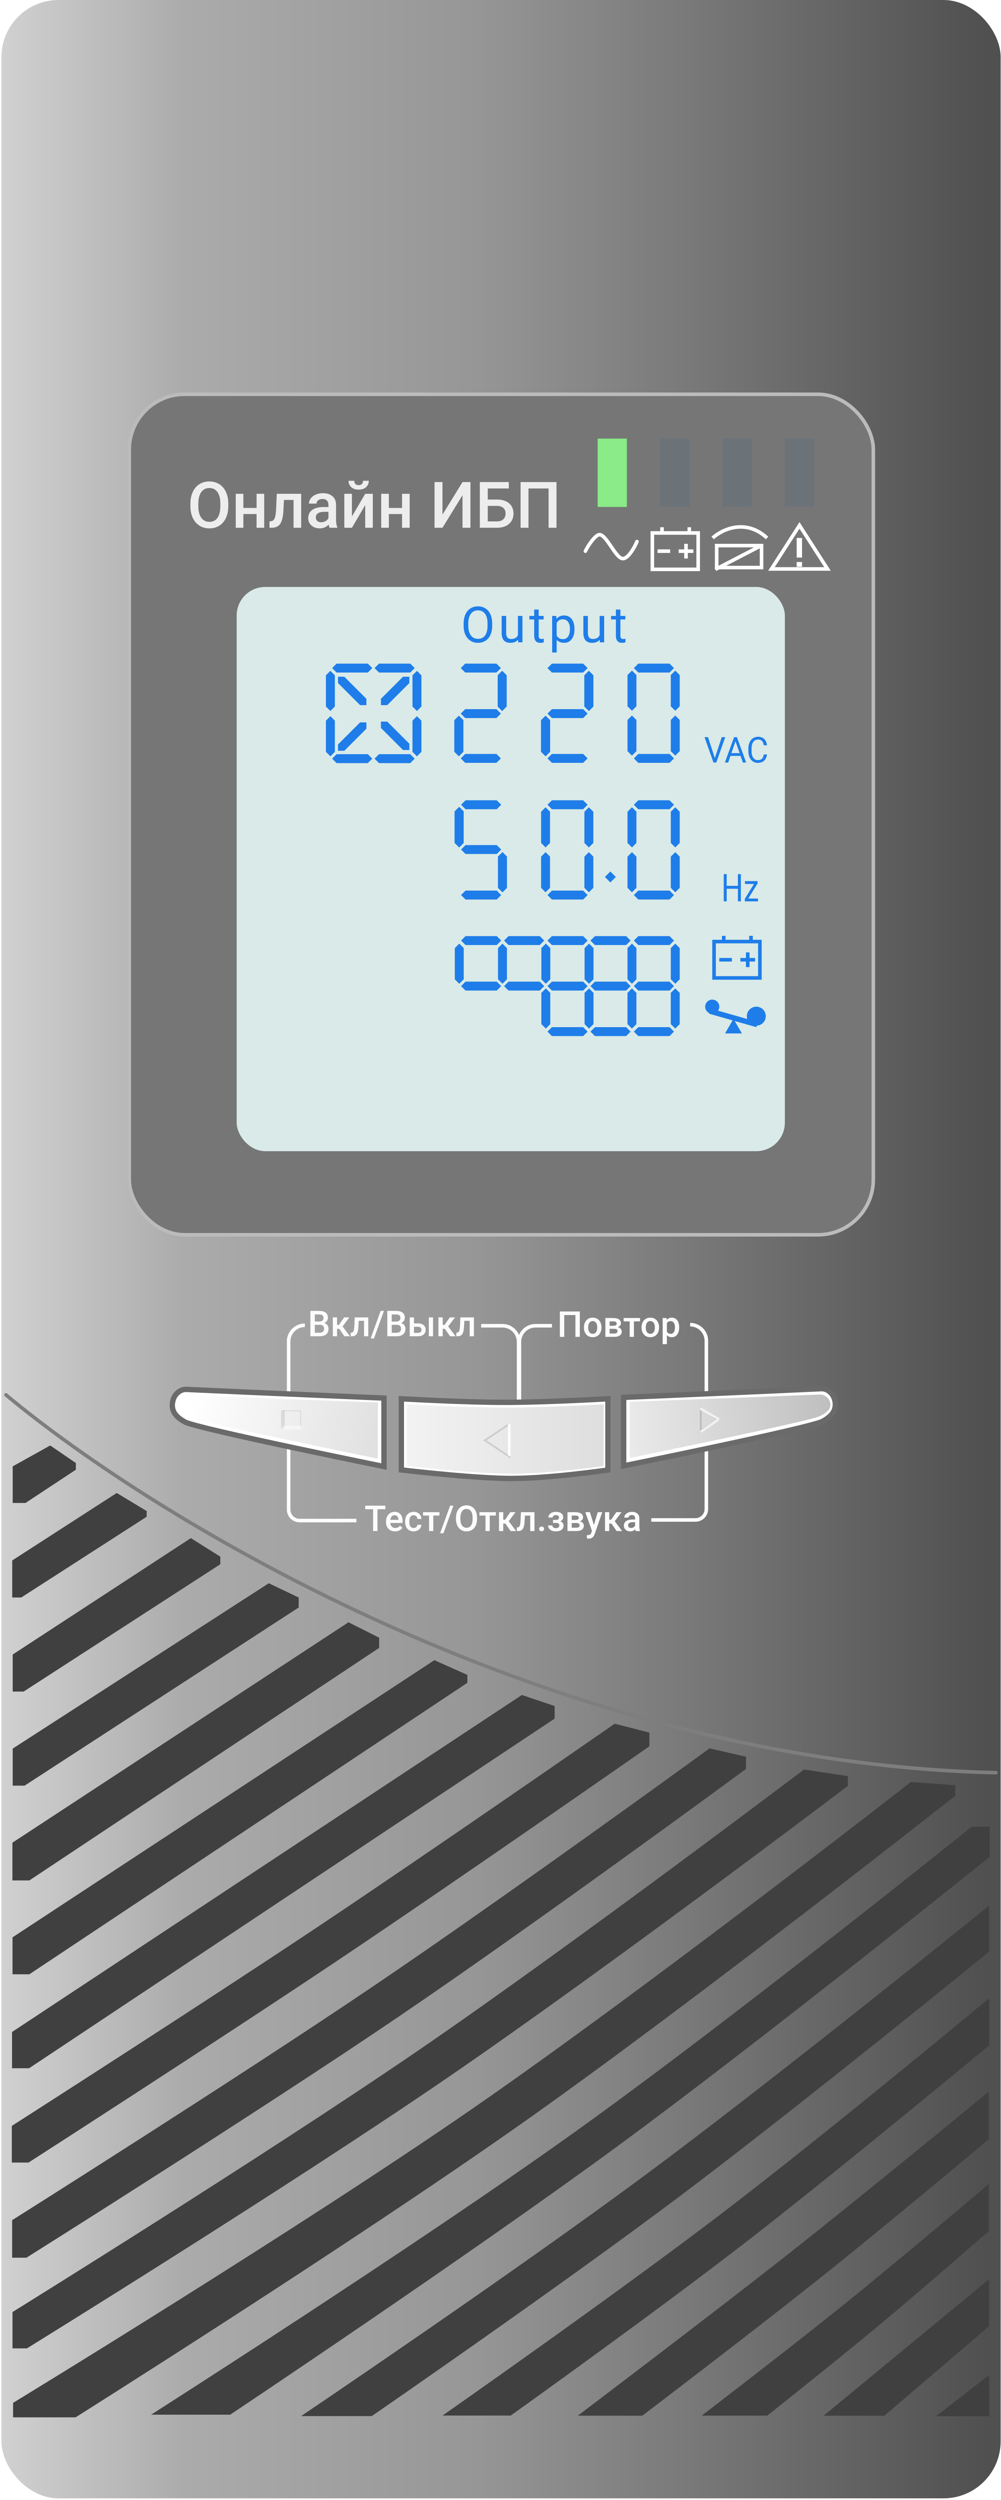 <?xml version="1.0" encoding="UTF-8"?> <svg xmlns="http://www.w3.org/2000/svg" width="561" height="1401" viewBox="0 0 561 1401" fill="none"> <rect x="0.802" y="0.002" width="560" height="1400" rx="32" fill="url(#paint0_linear)"></rect> <rect x="72.445" y="220.944" width="417" height="471" rx="31" fill="#767676" stroke="#BBBBBB" stroke-width="2"></rect> <rect x="132.634" y="328.916" width="307.236" height="316.177" rx="16" fill="#D9EAE8"></rect> <path d="M187.665 378.421L185.165 375.921L182.665 378.421L182.665 395.921L185.165 398.421L187.665 395.921L187.665 378.421Z" fill="#1E7DE9"></path> <path d="M206.138 376.877L208.638 374.377L206.138 371.877L188.638 371.877L186.138 374.377L188.638 376.877L206.138 376.877Z" fill="#1E7DE9"></path> <path d="M206.138 427.627L208.638 425.127L206.138 422.627L188.638 422.627L186.138 425.127L188.638 427.627L206.138 427.627Z" fill="#1E7DE9"></path> <path d="M229.913 376.877L232.413 374.377L229.913 371.877L212.413 371.877L209.913 374.377L212.413 376.877L229.913 376.877Z" fill="#1E7DE9"></path> <path d="M229.913 427.627L232.413 425.127L229.913 422.627L212.413 422.627L209.913 425.127L212.413 427.627L229.913 427.627Z" fill="#1E7DE9"></path> <path d="M192.968 379.224H189.433V382.76L201.807 395.134H205.343V391.599L192.968 379.224Z" fill="#1E7DE9"></path> <path d="M217.026 404.37H213.491V407.905L225.865 420.28H229.401V416.744L217.026 404.37Z" fill="#1E7DE9"></path> <path d="M205.343 408.341V404.805H201.807L189.433 417.18V420.715H192.968L205.343 408.341Z" fill="#1E7DE9"></path> <path d="M229.401 382.76V379.224H225.865L213.491 391.599V395.134H217.026L229.401 382.76Z" fill="#1E7DE9"></path> <path d="M236.168 378.429L233.668 375.929L231.168 378.429L231.168 395.929L233.668 398.429L236.168 395.929L236.168 378.429Z" fill="#1E7DE9"></path> <path d="M187.665 403.829L185.165 401.329L182.665 403.829L182.665 421.329L185.165 423.829L187.665 421.329L187.665 403.829Z" fill="#1E7DE9"></path> <path d="M236.168 403.837L233.668 401.337L231.168 403.837L231.168 421.337L233.668 423.837L236.168 421.337L236.168 403.837Z" fill="#1E7DE9"></path> <path d="M260.897 529.574L258.397 527.074L260.897 524.574L278.397 524.574L280.897 527.074L278.397 529.574L260.897 529.574Z" fill="#1E7DE9"></path> <path d="M254.89 531.278L257.39 528.778L259.89 531.278L259.89 548.778L257.39 551.278L254.89 548.778L254.89 531.278Z" fill="#1E7DE9"></path> <path d="M279.105 531.278L281.605 528.778L284.105 531.278L284.105 548.778L281.605 551.278L279.105 548.778L279.105 531.278Z" fill="#1E7DE9"></path> <path d="M303.406 531.278L305.906 528.778L308.406 531.278L308.406 548.778L305.906 551.278L303.406 548.778L303.406 531.278Z" fill="#1E7DE9"></path> <path d="M303.397 556.382L305.897 553.882L308.397 556.382L308.397 573.882L305.897 576.382L303.397 573.882L303.397 556.382Z" fill="#1E7DE9"></path> <path d="M327.622 531.278L330.122 528.778L332.622 531.278L332.622 548.778L330.122 551.278L327.622 548.778L327.622 531.278Z" fill="#1E7DE9"></path> <path d="M327.614 556.382L330.114 553.882L332.614 556.382L332.614 573.882L330.114 576.382L327.614 573.882L327.614 556.382Z" fill="#1E7DE9"></path> <path d="M351.672 531.278L354.172 528.778L356.672 531.278L356.672 548.778L354.172 551.278L351.672 548.778L351.672 531.278Z" fill="#1E7DE9"></path> <path d="M351.664 556.382L354.164 553.882L356.664 556.382L356.664 573.882L354.164 576.382L351.664 573.882L351.664 556.382Z" fill="#1E7DE9"></path> <path d="M375.94 531.278L378.44 528.778L380.94 531.278L380.94 548.778L378.44 551.278L375.94 548.778L375.94 531.278Z" fill="#1E7DE9"></path> <path d="M375.932 556.382L378.432 553.882L380.932 556.382L380.932 573.882L378.432 576.382L375.932 573.882L375.932 556.382Z" fill="#1E7DE9"></path> <path d="M260.897 555.08L258.397 552.58L260.897 550.08L278.397 550.08L280.897 552.58L278.397 555.08L260.897 555.08Z" fill="#1E7DE9"></path> <path d="M284.997 529.574L282.497 527.074L284.997 524.574L302.497 524.574L304.997 527.074L302.497 529.574L284.997 529.574Z" fill="#1E7DE9"></path> <path d="M284.997 555.08L282.497 552.58L284.997 550.08L302.497 550.08L304.997 552.58L302.497 555.08L284.997 555.08Z" fill="#1E7DE9"></path> <path d="M309.315 529.574L306.815 527.074L309.315 524.574L326.815 524.574L329.315 527.074L326.815 529.574L309.315 529.574Z" fill="#1E7DE9"></path> <path d="M309.315 555.08L306.815 552.58L309.315 550.08L326.815 550.08L329.315 552.58L326.815 555.08L309.315 555.08Z" fill="#1E7DE9"></path> <path d="M309.315 580.586L306.815 578.086L309.315 575.586L326.815 575.586L329.315 578.086L326.815 580.586L309.315 580.586Z" fill="#1E7DE9"></path> <path d="M333.415 529.574L330.915 527.074L333.415 524.574L350.915 524.574L353.415 527.074L350.915 529.574L333.415 529.574Z" fill="#1E7DE9"></path> <path d="M357.732 529.574L355.232 527.074L357.732 524.574L375.232 524.574L377.732 527.074L375.232 529.574L357.732 529.574Z" fill="#1E7DE9"></path> <path d="M357.732 555.08L355.232 552.58L357.732 550.08L375.232 550.08L377.732 552.58L375.232 555.08L357.732 555.08Z" fill="#1E7DE9"></path> <path d="M357.732 580.586L355.232 578.086L357.732 575.586L375.232 575.586L377.732 578.086L375.232 580.586L357.732 580.586Z" fill="#1E7DE9"></path> <path d="M333.415 555.08L330.915 552.58L333.415 550.08L350.915 550.08L353.415 552.58L350.915 555.08L333.415 555.08Z" fill="#1E7DE9"></path> <path d="M333.415 580.586L330.915 578.086L333.415 575.586L350.915 575.586L353.415 578.086L350.915 580.586L333.415 580.586Z" fill="#1E7DE9"></path> <path d="M309.315 453.462L306.815 450.962L309.315 448.462L326.815 448.462L329.315 450.962L326.815 453.462L309.315 453.462Z" fill="#1E7DE9"></path> <path d="M309.315 504.068L306.815 501.568L309.315 499.068L326.815 499.068L329.315 501.568L326.815 504.068L309.315 504.068Z" fill="#1E7DE9"></path> <path d="M327.523 454.871L330.023 452.371L332.523 454.871L332.523 472.371L330.023 474.871L327.523 472.371L327.523 454.871Z" fill="#1E7DE9"></path> <path d="M303.255 454.871L305.755 452.371L308.255 454.871L308.255 472.371L305.755 474.871L303.255 472.371L303.255 454.871Z" fill="#1E7DE9"></path> <path d="M303.255 480.024L305.755 477.524L308.255 480.024L308.255 497.524L305.755 500.024L303.255 497.524L303.255 480.024Z" fill="#1E7DE9"></path> <path d="M327.523 480.024L330.023 477.524L332.523 480.024L332.523 497.524L330.023 500.024L327.523 497.524L327.523 480.024Z" fill="#1E7DE9"></path> <path d="M357.732 453.462L355.232 450.962L357.732 448.462L375.232 448.462L377.732 450.962L375.232 453.462L357.732 453.462Z" fill="#1E7DE9"></path> <path d="M357.732 504.068L355.232 501.568L357.732 499.068L375.232 499.068L377.732 501.568L375.232 504.068L357.732 504.068Z" fill="#1E7DE9"></path> <path d="M375.94 454.871L378.44 452.371L380.94 454.871L380.94 472.371L378.44 474.871L375.94 472.371L375.94 454.871Z" fill="#1E7DE9"></path> <path d="M351.672 454.871L354.172 452.371L356.672 454.871L356.672 472.371L354.172 474.871L351.672 472.371L351.672 454.871Z" fill="#1E7DE9"></path> <path d="M351.672 480.024L354.172 477.524L356.672 480.024L356.672 497.524L354.172 500.024L351.672 497.524L351.672 480.024Z" fill="#1E7DE9"></path> <path d="M375.94 480.024L378.44 477.524L380.94 480.024L380.94 497.524L378.44 500.024L375.94 497.524L375.94 480.024Z" fill="#1E7DE9"></path> <path d="M357.732 376.877L355.232 374.377L357.732 371.877L375.232 371.877L377.732 374.377L375.232 376.877L357.732 376.877Z" fill="#1E7DE9"></path> <path d="M357.732 427.483L355.232 424.983L357.732 422.483L375.232 422.483L377.732 424.983L375.232 427.483L357.732 427.483Z" fill="#1E7DE9"></path> <path d="M375.94 378.285L378.44 375.785L380.94 378.285L380.94 395.785L378.44 398.285L375.94 395.785L375.94 378.285Z" fill="#1E7DE9"></path> <path d="M351.672 378.285L354.172 375.785L356.672 378.285L356.672 395.785L354.172 398.285L351.672 395.785L351.672 378.285Z" fill="#1E7DE9"></path> <path d="M351.672 403.439L354.172 400.939L356.672 403.439L356.672 420.939L354.172 423.439L351.672 420.939L351.672 403.439Z" fill="#1E7DE9"></path> <path d="M375.94 403.439L378.44 400.939L380.94 403.439L380.94 420.939L378.44 423.439L375.94 420.939L375.94 403.439Z" fill="#1E7DE9"></path> <path d="M260.721 371.877L258.221 374.377L260.721 376.877H278.221L280.721 374.377L278.221 371.877H260.721Z" fill="#1E7DE9"></path> <path d="M260.721 397.383L258.221 399.883L260.721 402.383H278.221L280.721 399.883L278.221 397.383H260.721Z" fill="#1E7DE9"></path> <path d="M260.721 422.483L258.221 424.983L260.721 427.483H278.221L280.721 424.983L278.221 422.483H260.721Z" fill="#1E7DE9"></path> <path d="M283.929 378.421L281.429 375.921L278.929 378.421L278.929 395.921L281.429 398.421L283.929 395.921L283.929 378.421Z" fill="#1E7DE9"></path> <path d="M283.929 378.421L281.429 375.921L278.929 378.421L278.929 395.921L281.429 398.421L283.929 395.921L283.929 378.421Z" fill="#1E7DE9"></path> <path d="M259.661 403.575L257.161 401.075L254.661 403.575L254.661 421.075L257.161 423.575L259.661 421.075L259.661 403.575Z" fill="#1E7DE9"></path> <path d="M259.661 403.575L257.161 401.075L254.661 403.575L254.661 421.075L257.161 423.575L259.661 421.075L259.661 403.575Z" fill="#1E7DE9"></path> <path d="M259.661 403.829L257.161 401.329L254.661 403.829L254.661 421.329L257.161 423.829L259.661 421.329L259.661 403.829Z" fill="#1E7DE9"></path> <path d="M309.315 371.877L306.815 374.377L309.315 376.877H326.815L329.315 374.377L326.815 371.877H309.315Z" fill="#1E7DE9"></path> <path d="M309.315 397.383L306.815 399.883L309.315 402.383H326.815L329.315 399.883L326.815 397.383H309.315Z" fill="#1E7DE9"></path> <path d="M309.315 422.483L306.815 424.983L309.315 427.483H326.815L329.315 424.983L326.815 422.483H309.315Z" fill="#1E7DE9"></path> <path d="M332.523 378.421L330.023 375.921L327.523 378.421L327.523 395.921L330.023 398.421L332.523 395.921L332.523 378.421Z" fill="#1E7DE9"></path> <path d="M332.523 378.421L330.023 375.921L327.523 378.421L327.523 395.921L330.023 398.421L332.523 395.921L332.523 378.421Z" fill="#1E7DE9"></path> <path d="M308.255 403.575L305.755 401.075L303.255 403.575L303.255 421.075L305.755 423.575L308.255 421.075L308.255 403.575Z" fill="#1E7DE9"></path> <path d="M308.255 403.575L305.755 401.075L303.255 403.575L303.255 421.075L305.755 423.575L308.255 421.075L308.255 403.575Z" fill="#1E7DE9"></path> <path d="M308.255 403.829L305.755 401.329L303.255 403.829L303.255 421.329L305.755 423.829L308.255 421.329L308.255 403.829Z" fill="#1E7DE9"></path> <path d="M260.897 504.068L258.397 501.568L260.897 499.068L278.397 499.068L280.897 501.568L278.397 504.068L260.897 504.068Z" fill="#1E7DE9"></path> <path d="M260.897 478.562L258.397 476.062L260.897 473.562L278.397 473.562L280.897 476.062L278.397 478.562L260.897 478.562Z" fill="#1E7DE9"></path> <path d="M260.897 453.462L258.397 450.962L260.897 448.462L278.397 448.462L280.897 450.962L278.397 453.462L260.897 453.462Z" fill="#1E7DE9"></path> <path d="M284.105 497.524L281.605 500.024L279.105 497.524L279.105 480.024L281.605 477.524L284.105 480.024L284.105 497.524Z" fill="#1E7DE9"></path> <path d="M284.105 497.524L281.605 500.024L279.105 497.524L279.105 480.024L281.605 477.524L284.105 480.024L284.105 497.524Z" fill="#1E7DE9"></path> <path d="M259.837 472.371L257.337 474.871L254.837 472.371L254.837 454.871L257.337 452.371L259.837 454.871L259.837 472.371Z" fill="#1E7DE9"></path> <path d="M259.837 472.371L257.337 474.871L254.837 472.371L254.837 454.871L257.337 452.371L259.837 454.871L259.837 472.371Z" fill="#1E7DE9"></path> <path d="M259.837 472.117L257.337 474.617L254.837 472.117L254.837 454.617L257.337 452.117L259.837 454.617L259.837 472.117Z" fill="#1E7DE9"></path> <path d="M400.187 548.011V527.63H425.873V548.011H400.187Z" stroke="#1E7DE9" stroke-width="2"></path> <path d="M405.612 527.634L405.612 524.421" stroke="#1E7DE9" stroke-width="2"></path> <path d="M420.897 527.582V524.421" stroke="#1E7DE9" stroke-width="2"></path> <path d="M403.125 537.82L410.171 537.82" stroke="#1E7DE9" stroke-width="2"></path> <path d="M414.938 537.82H423.177" stroke="#1E7DE9" stroke-width="2"></path> <path d="M419.058 533.701L419.058 541.939" stroke="#1E7DE9" stroke-width="2"></path> <path d="M365.597 319.044V298.663H391.283V319.044H365.597Z" stroke="white" stroke-width="2"></path> <path d="M371.022 298.667L371.022 295.454" stroke="white" stroke-width="2"></path> <path d="M386.308 298.615V295.454" stroke="white" stroke-width="2"></path> <path d="M368.535 308.853L375.582 308.853" stroke="white" stroke-width="2"></path> <path d="M380.349 308.853H388.588" stroke="white" stroke-width="2"></path> <path d="M384.469 304.734L384.469 312.972" stroke="white" stroke-width="2"></path> <path d="M400.632 424.797L404.5 413.069H406.452L401.432 427.288H399.851L394.84 413.069H396.783L400.632 424.797Z" fill="#1E7DE9"></path> <path d="M415.043 423.577H409.372L408.098 427.288H406.257L411.426 413.069H412.988L418.167 427.288H416.335L415.043 423.577ZM409.911 422.034H414.513L412.207 415.383L409.911 422.034Z" fill="#1E7DE9"></path> <path d="M429.835 422.776C429.667 424.28 429.138 425.442 428.245 426.262C427.359 427.076 426.178 427.483 424.703 427.483C423.104 427.483 421.821 426.881 420.854 425.676C419.893 424.472 419.413 422.86 419.413 420.842V419.475C419.413 418.153 419.636 416.991 420.082 415.989C420.534 414.986 421.173 414.218 421.997 413.684C422.822 413.144 423.776 412.873 424.861 412.873C426.299 412.873 427.452 413.297 428.319 414.143C429.187 414.983 429.692 416.148 429.835 417.639H428.04C427.886 416.506 427.548 415.686 427.027 415.178C426.513 414.67 425.791 414.416 424.861 414.416C423.72 414.416 422.825 414.859 422.174 415.745C421.529 416.63 421.207 417.89 421.207 419.524V420.901C421.207 422.444 421.514 423.671 422.127 424.582C422.741 425.494 423.599 425.95 424.703 425.95C425.694 425.95 426.454 425.715 426.981 425.246C427.514 424.771 427.867 423.948 428.04 422.776H429.835Z" fill="#1E7DE9"></path> <path d="M415.206 505.091H413.551V498.038H407.258V505.091H405.612V489.832H407.258V496.393H413.551V489.832H415.206V505.091Z" fill="#1E7DE9"></path> <path d="M419.373 503.508H424.8V505.091H417.435V503.666L422.553 495.355H417.512V493.752H424.542V495.124L419.373 503.508Z" fill="#1E7DE9"></path> <rect x="339.009" y="491.425" width="4.323" height="4.323" transform="rotate(-45 339.009 491.425)" fill="#1E7DE9"></rect> <circle cx="399.166" cy="564.119" r="3.959" fill="#1E7DE9"></circle> <circle cx="423.865" cy="569.433" r="5.314" fill="#1E7DE9"></circle> <path d="M411.063 570.931L415.785 579.108H406.342L411.063 570.931Z" fill="#1E7DE9"></path> <line x1="397.877" y1="566.635" x2="424.276" y2="574.143" stroke="#1E7DE9" stroke-width="3"></line> <path d="M275.844 350.643C275.844 352.593 275.516 354.297 274.86 355.756C274.203 357.205 273.274 358.312 272.071 359.078C270.867 359.844 269.464 360.227 267.86 360.227C266.292 360.227 264.902 359.844 263.69 359.078C262.477 358.303 261.534 357.205 260.86 355.783C260.194 354.352 259.852 352.698 259.834 350.82V349.385C259.834 347.471 260.167 345.78 260.832 344.312C261.498 342.845 262.436 341.724 263.649 340.949C264.87 340.165 266.265 339.773 267.832 339.773C269.427 339.773 270.831 340.161 272.043 340.936C273.265 341.701 274.203 342.818 274.86 344.285C275.516 345.743 275.844 347.443 275.844 349.385V350.643ZM273.233 349.357C273.233 346.997 272.759 345.187 271.811 343.93C270.863 342.663 269.537 342.029 267.832 342.029C266.173 342.029 264.865 342.663 263.908 343.93C262.961 345.187 262.473 346.937 262.446 349.18V350.643C262.446 352.93 262.924 354.73 263.881 356.043C264.847 357.346 266.173 357.998 267.86 357.998C269.555 357.998 270.867 357.383 271.797 356.152C272.727 354.913 273.205 353.14 273.233 350.834V349.357Z" fill="#1E7DE9"></path> <path d="M290.338 358.49C289.353 359.648 287.909 360.227 286.004 360.227C284.427 360.227 283.224 359.771 282.394 358.859C281.574 357.939 281.159 356.581 281.15 354.785V345.16H283.68V354.717C283.68 356.959 284.591 358.08 286.414 358.08C288.346 358.08 289.631 357.36 290.269 355.92V345.16H292.799V359.953H290.393L290.338 358.49Z" fill="#1E7DE9"></path> <path d="M301.906 341.578V345.16H304.668V347.115H301.906V356.289C301.906 356.881 302.029 357.328 302.275 357.629C302.521 357.921 302.94 358.066 303.533 358.066C303.824 358.066 304.226 358.012 304.736 357.902V359.953C304.071 360.135 303.423 360.227 302.795 360.227C301.664 360.227 300.812 359.885 300.238 359.201C299.664 358.518 299.377 357.547 299.377 356.289V347.115H296.683V345.16H299.377V341.578H301.906Z" fill="#1E7DE9"></path> <path d="M321.95 352.721C321.95 354.972 321.436 356.786 320.406 358.162C319.376 359.538 317.981 360.227 316.222 360.227C314.426 360.227 313.014 359.657 311.984 358.518V365.641H309.454V345.16H311.765L311.888 346.801C312.918 345.525 314.349 344.887 316.181 344.887C317.958 344.887 319.362 345.557 320.392 346.896C321.431 348.236 321.95 350.1 321.95 352.488V352.721ZM319.421 352.434C319.421 350.766 319.066 349.449 318.355 348.482C317.644 347.516 316.669 347.033 315.429 347.033C313.898 347.033 312.749 347.712 311.984 349.07V356.139C312.74 357.488 313.898 358.162 315.456 358.162C316.669 358.162 317.63 357.684 318.341 356.727C319.061 355.76 319.421 354.329 319.421 352.434Z" fill="#1E7DE9"></path> <path d="M336.13 358.49C335.145 359.648 333.701 360.227 331.796 360.227C330.219 360.227 329.016 359.771 328.186 358.859C327.366 357.939 326.951 356.581 326.942 354.785V345.16H329.472V354.717C329.472 356.959 330.383 358.08 332.206 358.08C334.138 358.08 335.423 357.36 336.061 355.92V345.16H338.591V359.953H336.185L336.13 358.49Z" fill="#1E7DE9"></path> <path d="M347.698 341.578V345.16H350.46V347.115H347.698V356.289C347.698 356.881 347.821 357.328 348.067 357.629C348.313 357.921 348.732 358.066 349.325 358.066C349.617 358.066 350.018 358.012 350.528 357.902V359.953C349.863 360.135 349.215 360.227 348.587 360.227C347.456 360.227 346.604 359.885 346.03 359.201C345.456 358.518 345.169 357.547 345.169 356.289V347.115H342.475V345.16H345.169V341.578H347.698Z" fill="#1E7DE9"></path> <rect x="401.657" y="305.734" width="25.145" height="12.31" stroke="white" stroke-width="2"></rect> <path d="M400.913 319.069L426.475 305.815" stroke="white" stroke-width="2"></path> <path d="M399.398 301.46C404.511 296.789 417.765 290.251 429.884 301.46" stroke="white" stroke-width="2"></path> <path d="M328.075 308.875C329.687 305.42 333.782 299.602 336.011 299.602C339.911 299.602 345.135 313.034 349.075 313.034C352.058 313.034 355.605 306.806 356.987 303.466" stroke="white" stroke-width="2" stroke-linecap="round"></path> <path d="M432.349 318.827L448.062 294.409L463.775 318.827H432.349Z" stroke="white" stroke-width="2"></path> <line x1="447.987" y1="301.46" x2="447.987" y2="312.442" stroke="white" stroke-width="3"></line> <line x1="447.987" y1="314.932" x2="447.987" y2="317.614" stroke="white" stroke-width="3"></line> <rect x="369.923" y="245.776" width="16.384" height="38.286" fill="#6B7278"></rect> <g filter="url(#filter0_f)"> <rect x="334.95" y="245.776" width="16.384" height="38.286" fill="#8AEB88"></rect> </g> <rect x="404.896" y="245.776" width="16.384" height="38.286" fill="#6B7278"></rect> <rect x="439.869" y="245.776" width="16.384" height="38.286" fill="#6B7278"></rect> <path d="M127.94 283.605C127.94 286.113 127.507 288.316 126.639 290.214C125.772 292.101 124.53 293.554 122.913 294.574C121.307 295.581 119.456 296.085 117.358 296.085C115.284 296.085 113.432 295.581 111.803 294.574C110.186 293.554 108.932 292.107 108.042 290.232C107.163 288.357 106.718 286.195 106.706 283.746V282.304C106.706 279.808 107.145 277.605 108.024 275.695C108.915 273.785 110.163 272.326 111.768 271.318C113.385 270.298 115.237 269.789 117.323 269.789C119.409 269.789 121.255 270.292 122.86 271.3C124.477 272.296 125.725 273.738 126.604 275.624C127.483 277.499 127.928 279.685 127.94 282.181V283.605ZM123.493 282.269C123.493 279.433 122.954 277.259 121.876 275.747C120.809 274.236 119.292 273.48 117.323 273.48C115.401 273.48 113.895 274.236 112.805 275.747C111.727 277.247 111.177 279.374 111.153 282.128V283.605C111.153 286.417 111.698 288.591 112.788 290.126C113.889 291.662 115.413 292.429 117.358 292.429C119.327 292.429 120.839 291.679 121.893 290.179C122.96 288.679 123.493 286.488 123.493 283.605V282.269Z" fill="#EDEDED"></path> <path d="M148.067 295.734H143.796V288.052H136.395V295.734H132.124V276.714H136.395V284.642H143.796V276.714H148.067V295.734Z" fill="#EDEDED"></path> <path d="M168.792 276.714V295.734H164.52V280.16H159.141L158.79 286.787C158.567 289.974 157.952 292.265 156.944 293.66C155.948 295.042 154.419 295.734 152.356 295.734H151.038L151.02 292.183L151.899 292.095C152.837 291.966 153.516 291.398 153.938 290.39C154.372 289.371 154.647 287.519 154.764 284.835L155.116 276.714H168.792Z" fill="#EDEDED"></path> <path d="M184.7 295.734C184.512 295.371 184.348 294.779 184.208 293.958C182.848 295.376 181.184 296.085 179.216 296.085C177.305 296.085 175.747 295.54 174.54 294.451C173.333 293.361 172.729 292.013 172.729 290.408C172.729 288.38 173.479 286.828 174.979 285.749C176.491 284.66 178.647 284.115 181.448 284.115H184.067V282.867C184.067 281.882 183.792 281.097 183.241 280.511C182.69 279.914 181.852 279.615 180.727 279.615C179.755 279.615 178.958 279.861 178.337 280.353C177.716 280.833 177.405 281.449 177.405 282.199H173.134C173.134 281.156 173.479 280.183 174.171 279.281C174.862 278.367 175.8 277.652 176.983 277.136C178.178 276.621 179.509 276.363 180.973 276.363C183.2 276.363 184.975 276.925 186.3 278.05C187.624 279.164 188.303 280.734 188.339 282.761V291.339C188.339 293.05 188.579 294.415 189.059 295.435V295.734H184.7ZM180.007 292.658C180.85 292.658 181.641 292.453 182.38 292.042C183.13 291.632 183.692 291.081 184.067 290.39V286.804H181.764C180.182 286.804 178.993 287.08 178.196 287.63C177.399 288.181 177.001 288.96 177.001 289.968C177.001 290.789 177.27 291.445 177.809 291.937C178.36 292.417 179.093 292.658 180.007 292.658Z" fill="#EDEDED"></path> <path d="M204.686 276.714H208.94V295.734H204.686V283.042L197.233 295.734H192.979V276.714H197.233V289.406L204.686 276.714ZM206.69 269.419C206.69 270.896 206.175 272.091 205.143 273.005C204.112 273.919 202.735 274.376 201.012 274.376C199.29 274.376 197.913 273.919 196.882 273.005C195.85 272.091 195.335 270.896 195.335 269.419H198.534C198.534 270.193 198.751 270.796 199.184 271.23C199.63 271.652 200.239 271.863 201.012 271.863C201.786 271.863 202.389 271.652 202.823 271.23C203.257 270.796 203.473 270.193 203.473 269.419H206.69Z" fill="#EDEDED"></path> <path d="M229.594 295.734H225.323V288.052H217.923V295.734H213.651V276.714H217.923V284.642H225.323V276.714H229.594V295.734Z" fill="#EDEDED"></path> <path d="M259.214 270.14H263.661V295.734H259.214V277.505L247.981 295.734H243.534V270.14H247.981V288.386L259.214 270.14Z" fill="#EDEDED"></path> <path d="M285.159 273.726H273.364V279.931H278.602C280.477 279.931 282.112 280.253 283.507 280.898C284.901 281.542 285.962 282.456 286.688 283.64C287.415 284.824 287.778 286.195 287.778 287.753C287.778 290.144 286.964 292.066 285.335 293.519C283.718 294.972 281.509 295.71 278.708 295.734H268.917V270.14H285.159V273.726ZM273.364 283.499V292.183H278.585C280.085 292.183 281.251 291.779 282.083 290.97C282.927 290.15 283.348 289.066 283.348 287.718C283.348 286.429 282.938 285.41 282.118 284.66C281.298 283.91 280.161 283.523 278.708 283.499H273.364Z" fill="#EDEDED"></path> <path d="M311.878 295.734H307.448V273.726H296.18V295.734H291.751V270.14H311.878V295.734Z" fill="#EDEDED"></path> <path d="M170.852 742.64V742.64C165.881 742.64 161.763 746.669 161.763 751.64V845.945C161.763 849.332 164.509 852.079 167.897 852.079V852.079H199.74" stroke="#FCFCFC" stroke-width="2"></path> <path d="M386.783 742.302V742.302C391.754 742.302 395.872 746.331 395.872 751.302V845.607C395.872 848.995 393.126 851.741 389.738 851.741V851.741H365.016" stroke="#FCFCFC" stroke-width="2"></path> <path d="M269.667 742.918H281.638C286.609 742.918 290.638 746.948 290.638 751.918V797.638" stroke="#FCFCFC" stroke-width="2"></path> <path d="M309.334 742.918H300.104C295.134 742.918 291.104 746.948 291.104 751.918V797.638" stroke="#FCFCFC" stroke-width="2"></path> <path d="M173.958 748.802V734.583H178.831C180.439 734.583 181.663 734.905 182.503 735.55C183.342 736.195 183.762 737.155 183.762 738.431C183.762 739.082 183.587 739.668 183.235 740.189C182.883 740.709 182.369 741.113 181.692 741.4C182.46 741.608 183.053 742.002 183.469 742.581C183.893 743.154 184.104 743.844 184.104 744.652C184.104 745.986 183.674 747.012 182.815 747.728C181.962 748.444 180.738 748.802 179.143 748.802H173.958ZM176.428 742.386V746.829H179.172C179.947 746.829 180.553 746.637 180.989 746.253C181.425 745.869 181.643 745.335 181.643 744.652C181.643 743.174 180.888 742.418 179.378 742.386H176.428ZM176.428 740.57H178.85C179.618 740.57 180.217 740.397 180.647 740.052C181.083 739.7 181.301 739.206 181.301 738.568C181.301 737.864 181.1 737.357 180.696 737.044C180.299 736.732 179.677 736.575 178.831 736.575H176.428V740.57Z" fill="#FCFCFC"></path> <path d="M190.1 744.622H188.899V748.802H186.526V738.236H188.899V742.454H189.944L192.864 738.236H195.794L191.975 743.294L196.116 748.802H193.03L190.1 744.622Z" fill="#FCFCFC"></path> <path d="M206.399 738.236V748.802H204.026V740.15H201.038L200.842 743.831C200.719 745.602 200.377 746.875 199.817 747.65C199.264 748.418 198.414 748.802 197.268 748.802H196.536L196.526 746.829L197.014 746.78C197.535 746.709 197.913 746.393 198.147 745.833C198.388 745.267 198.541 744.238 198.606 742.747L198.801 738.236H206.399Z" fill="#FCFCFC"></path> <path d="M209.592 750.023H207.727L213.323 734.583H215.188L209.592 750.023Z" fill="#FCFCFC"></path> <path d="M217.063 748.802V734.583H221.936C223.544 734.583 224.768 734.905 225.608 735.55C226.448 736.195 226.868 737.155 226.868 738.431C226.868 739.082 226.692 739.668 226.34 740.189C225.989 740.709 225.475 741.113 224.797 741.4C225.566 741.608 226.158 742.002 226.575 742.581C226.998 743.154 227.21 743.844 227.21 744.652C227.21 745.986 226.78 747.012 225.921 747.728C225.068 748.444 223.844 748.802 222.249 748.802H217.063ZM219.534 742.386V746.829H222.278C223.053 746.829 223.658 746.637 224.094 746.253C224.531 745.869 224.749 745.335 224.749 744.652C224.749 743.174 223.993 742.418 222.483 742.386H219.534ZM219.534 740.57H221.956C222.724 740.57 223.323 740.397 223.753 740.052C224.189 739.7 224.407 739.206 224.407 738.568C224.407 737.864 224.205 737.357 223.801 737.044C223.404 736.732 222.783 736.575 221.936 736.575H219.534V740.57Z" fill="#FCFCFC"></path> <path d="M232.005 741.595H234.329C235.195 741.595 235.95 741.745 236.594 742.044C237.239 742.344 237.727 742.764 238.059 743.304C238.398 743.844 238.567 744.473 238.567 745.189C238.567 746.276 238.183 747.148 237.415 747.806C236.646 748.463 235.624 748.795 234.348 748.802H229.631V738.236H232.005V741.595ZM242.698 748.802H240.325V738.236H242.698V748.802ZM232.005 743.499V746.907H234.319C234.898 746.907 235.354 746.764 235.686 746.478C236.025 746.185 236.194 745.771 236.194 745.237C236.194 744.704 236.028 744.284 235.696 743.978C235.37 743.665 234.928 743.506 234.368 743.499H232.005Z" fill="#FCFCFC"></path> <path d="M249.299 744.622H248.098V748.802H245.725V738.236H248.098V742.454H249.143L252.063 738.236H254.993L251.174 743.294L255.315 748.802H252.229L249.299 744.622Z" fill="#FCFCFC"></path> <path d="M265.598 738.236V748.802H263.225V740.15H260.237L260.042 743.831C259.918 745.602 259.576 746.875 259.016 747.65C258.463 748.418 257.613 748.802 256.467 748.802H255.735L255.725 746.829L256.214 746.78C256.734 746.709 257.112 746.393 257.346 745.833C257.587 745.267 257.74 744.238 257.805 742.747L258.001 738.236H265.598Z" fill="#FCFCFC"></path> <path d="M324.949 749.14H322.488V736.913H316.228V749.14H313.767V734.921H324.949V749.14Z" fill="#FCFCFC"></path> <path d="M327.263 743.759C327.263 742.724 327.468 741.793 327.878 740.966C328.289 740.133 328.865 739.495 329.607 739.052C330.349 738.603 331.202 738.378 332.166 738.378C333.591 738.378 334.747 738.837 335.632 739.755C336.524 740.673 337.006 741.89 337.078 743.407L337.087 743.964C337.087 745.006 336.886 745.937 336.482 746.757C336.085 747.577 335.512 748.212 334.763 748.661C334.021 749.11 333.162 749.335 332.185 749.335C330.694 749.335 329.5 748.84 328.601 747.851C327.709 746.855 327.263 745.53 327.263 743.876V743.759ZM329.636 743.964C329.636 745.051 329.861 745.904 330.31 746.523C330.759 747.135 331.384 747.441 332.185 747.441C332.986 747.441 333.608 747.128 334.05 746.503C334.5 745.878 334.724 744.963 334.724 743.759C334.724 742.691 334.493 741.845 334.031 741.22C333.575 740.595 332.953 740.282 332.166 740.282C331.391 740.282 330.776 740.592 330.32 741.21C329.864 741.822 329.636 742.74 329.636 743.964Z" fill="#FCFCFC"></path> <path d="M339.275 749.14V738.573H343.562C345.007 738.573 346.108 738.827 346.863 739.335C347.618 739.836 347.996 740.559 347.996 741.503C347.996 741.991 347.843 742.431 347.537 742.821C347.237 743.206 346.791 743.502 346.199 743.71C346.889 743.853 347.436 744.143 347.839 744.579C348.243 745.015 348.445 745.53 348.445 746.122C348.445 747.105 348.08 747.854 347.351 748.368C346.628 748.883 345.587 749.14 344.226 749.14H339.275ZM341.648 744.638V747.265H344.246C345.463 747.265 346.072 746.829 346.072 745.956C346.072 745.077 345.453 744.638 344.216 744.638H341.648ZM341.648 742.939H343.601C344.949 742.939 345.623 742.541 345.623 741.747C345.623 740.914 344.985 740.484 343.708 740.458H341.648V742.939Z" fill="#FCFCFC"></path> <path d="M358.699 740.458H355.271V749.14H352.898V740.458H349.509V738.573H358.699V740.458Z" fill="#FCFCFC"></path> <path d="M359.548 743.759C359.548 742.724 359.753 741.793 360.164 740.966C360.574 740.133 361.15 739.495 361.892 739.052C362.634 738.603 363.487 738.378 364.451 738.378C365.876 738.378 367.032 738.837 367.917 739.755C368.809 740.673 369.291 741.89 369.363 743.407L369.373 743.964C369.373 745.006 369.171 745.937 368.767 746.757C368.37 747.577 367.797 748.212 367.048 748.661C366.306 749.11 365.447 749.335 364.47 749.335C362.979 749.335 361.785 748.84 360.886 747.851C359.994 746.855 359.548 745.53 359.548 743.876V743.759ZM361.921 743.964C361.921 745.051 362.146 745.904 362.595 746.523C363.044 747.135 363.669 747.441 364.47 747.441C365.271 747.441 365.893 747.128 366.335 746.503C366.785 745.878 367.009 744.963 367.009 743.759C367.009 742.691 366.778 741.845 366.316 741.22C365.86 740.595 365.238 740.282 364.451 740.282C363.676 740.282 363.061 740.592 362.605 741.21C362.149 741.822 361.921 742.74 361.921 743.964Z" fill="#FCFCFC"></path> <path d="M380.632 743.964C380.632 745.598 380.261 746.903 379.519 747.88C378.777 748.85 377.781 749.335 376.531 749.335C375.372 749.335 374.444 748.954 373.748 748.193V753.202H371.375V738.573H373.562L373.66 739.648C374.356 738.801 375.304 738.378 376.501 738.378C377.791 738.378 378.8 738.86 379.529 739.823C380.264 740.78 380.632 742.112 380.632 743.818V743.964ZM378.269 743.759C378.269 742.704 378.057 741.868 377.634 741.249C377.218 740.631 376.619 740.321 375.837 740.321C374.867 740.321 374.171 740.722 373.748 741.523V746.21C374.177 747.03 374.88 747.441 375.857 747.441C376.612 747.441 377.201 747.138 377.625 746.532C378.054 745.92 378.269 744.996 378.269 743.759Z" fill="#FCFCFC"></path> <path d="M215.979 845.723H211.545V857.949H209.094V845.723H204.699V843.73H215.979V845.723Z" fill="#FCFCFC"></path> <path d="M221.398 858.145C219.895 858.145 218.674 857.672 217.736 856.728C216.805 855.778 216.34 854.515 216.34 852.939V852.646C216.34 851.592 216.542 850.651 216.945 849.824C217.355 848.991 217.928 848.343 218.664 847.881C219.4 847.419 220.22 847.187 221.125 847.187C222.564 847.187 223.674 847.646 224.455 848.564C225.243 849.482 225.637 850.781 225.637 852.461V853.418H218.732C218.804 854.29 219.094 854.98 219.602 855.488C220.116 855.996 220.76 856.25 221.535 856.25C222.622 856.25 223.508 855.811 224.191 854.932L225.471 856.152C225.048 856.784 224.481 857.275 223.771 857.627C223.068 857.972 222.277 858.145 221.398 858.145ZM221.115 849.092C220.464 849.092 219.937 849.32 219.533 849.775C219.136 850.231 218.882 850.866 218.771 851.68H223.293V851.504C223.241 850.71 223.029 850.111 222.658 849.707C222.287 849.297 221.773 849.092 221.115 849.092Z" fill="#FCFCFC"></path> <path d="M231.828 856.25C232.421 856.25 232.912 856.077 233.303 855.732C233.693 855.387 233.902 854.961 233.928 854.453H236.164C236.138 855.111 235.933 855.726 235.549 856.299C235.165 856.865 234.644 857.314 233.986 857.646C233.329 857.978 232.619 858.145 231.857 858.145C230.38 858.145 229.208 857.666 228.342 856.709C227.476 855.752 227.043 854.43 227.043 852.744V852.5C227.043 850.892 227.473 849.606 228.332 848.643C229.191 847.672 230.363 847.187 231.848 847.187C233.104 847.187 234.126 847.555 234.914 848.291C235.708 849.02 236.125 849.98 236.164 851.172H233.928C233.902 850.566 233.693 850.068 233.303 849.678C232.919 849.287 232.427 849.092 231.828 849.092C231.06 849.092 230.467 849.372 230.051 849.932C229.634 850.485 229.423 851.328 229.416 852.461V852.842C229.416 853.988 229.621 854.844 230.031 855.41C230.448 855.97 231.047 856.25 231.828 856.25Z" fill="#FCFCFC"></path> <path d="M246.271 849.268H242.844V857.949H240.471V849.268H237.082V847.383H246.271V849.268Z" fill="#FCFCFC"></path> <path d="M248.527 859.17H246.662L252.258 843.73H254.123L248.527 859.17Z" fill="#FCFCFC"></path> <path d="M267.346 851.211C267.346 852.604 267.105 853.828 266.623 854.883C266.141 855.931 265.451 856.738 264.553 857.305C263.661 857.865 262.632 858.145 261.467 858.145C260.314 858.145 259.286 857.865 258.381 857.305C257.482 856.738 256.786 855.934 256.291 854.893C255.803 853.851 255.555 852.65 255.549 851.289V850.488C255.549 849.102 255.793 847.878 256.281 846.816C256.776 845.755 257.469 844.945 258.361 844.385C259.26 843.818 260.288 843.535 261.447 843.535C262.606 843.535 263.632 843.815 264.523 844.375C265.422 844.928 266.115 845.729 266.604 846.777C267.092 847.819 267.339 849.033 267.346 850.42V851.211ZM264.875 850.469C264.875 848.893 264.576 847.686 263.977 846.846C263.384 846.006 262.541 845.586 261.447 845.586C260.38 845.586 259.543 846.006 258.938 846.846C258.339 847.679 258.033 848.861 258.02 850.391V851.211C258.02 852.773 258.322 853.981 258.928 854.834C259.54 855.687 260.386 856.113 261.467 856.113C262.561 856.113 263.4 855.697 263.986 854.863C264.579 854.03 264.875 852.812 264.875 851.211V850.469Z" fill="#FCFCFC"></path> <path d="M277.893 849.268H274.465V857.949H272.092V849.268H268.703V847.383H277.893V849.268Z" fill="#FCFCFC"></path> <path d="M283.234 853.77H282.033V857.949H279.66V847.383H282.033V851.602H283.078L285.998 847.383H288.928L285.109 852.441L289.25 857.949H286.164L283.234 853.77Z" fill="#FCFCFC"></path> <path d="M299.533 847.383V857.949H297.16V849.297H294.172L293.977 852.978C293.853 854.749 293.511 856.022 292.951 856.797C292.398 857.565 291.548 857.949 290.402 857.949H289.67L289.66 855.977L290.148 855.928C290.669 855.856 291.047 855.54 291.281 854.98C291.522 854.414 291.675 853.385 291.74 851.895L291.936 847.383H299.533Z" fill="#FCFCFC"></path> <path d="M303.537 855.449C303.98 855.449 304.322 855.576 304.562 855.83C304.803 856.077 304.924 856.39 304.924 856.768C304.924 857.139 304.803 857.448 304.562 857.695C304.322 857.936 303.98 858.057 303.537 858.057C303.114 858.057 302.779 857.936 302.531 857.695C302.284 857.454 302.16 857.145 302.16 856.768C302.16 856.39 302.281 856.077 302.521 855.83C302.762 855.576 303.101 855.449 303.537 855.449Z" fill="#FCFCFC"></path> <path d="M315.646 850.273C315.646 850.742 315.503 851.175 315.217 851.572C314.937 851.963 314.54 852.275 314.025 852.51C315.236 852.933 315.842 853.75 315.842 854.961C315.842 855.931 315.448 856.706 314.66 857.285C313.872 857.858 312.818 858.145 311.496 858.145C310.689 858.145 309.953 858.011 309.289 857.744C308.625 857.471 308.107 857.087 307.736 856.592C307.365 856.09 307.18 855.498 307.18 854.814H309.543C309.543 855.244 309.735 855.605 310.119 855.898C310.503 856.185 310.988 856.328 311.574 856.328C312.154 856.328 312.613 856.195 312.951 855.928C313.296 855.654 313.469 855.299 313.469 854.863C313.469 854.349 313.319 853.978 313.02 853.75C312.72 853.522 312.258 853.408 311.633 853.408H309.934V851.699H311.691C312.753 851.686 313.283 851.25 313.283 850.391C313.283 849.961 313.13 849.626 312.824 849.385C312.518 849.144 312.098 849.023 311.564 849.023C311.044 849.023 310.604 849.154 310.246 849.414C309.888 849.668 309.709 849.99 309.709 850.381H307.346C307.346 849.45 307.736 848.688 308.518 848.096C309.299 847.497 310.292 847.197 311.496 847.197C312.805 847.197 313.824 847.464 314.553 847.998C315.282 848.532 315.646 849.29 315.646 850.273Z" fill="#FCFCFC"></path> <path d="M318.039 857.949V847.383H322.326C323.771 847.383 324.872 847.637 325.627 848.145C326.382 848.646 326.76 849.368 326.76 850.312C326.76 850.801 326.607 851.24 326.301 851.631C326.001 852.015 325.555 852.311 324.963 852.52C325.653 852.663 326.2 852.952 326.604 853.389C327.007 853.825 327.209 854.339 327.209 854.932C327.209 855.915 326.844 856.663 326.115 857.178C325.393 857.692 324.351 857.949 322.99 857.949H318.039ZM320.412 853.447V856.074H323.01C324.227 856.074 324.836 855.638 324.836 854.766C324.836 853.887 324.217 853.447 322.98 853.447H320.412ZM320.412 851.748H322.365C323.713 851.748 324.387 851.351 324.387 850.557C324.387 849.723 323.749 849.294 322.473 849.268H320.412V851.748Z" fill="#FCFCFC"></path> <path d="M332.844 854.551L334.992 847.383H337.521L333.322 859.551C332.678 861.328 331.584 862.217 330.041 862.217C329.696 862.217 329.315 862.158 328.898 862.041V860.205L329.348 860.234C329.947 860.234 330.396 860.124 330.695 859.902C331.001 859.687 331.242 859.323 331.418 858.809L331.76 857.9L328.049 847.383H330.607L332.844 854.551Z" fill="#FCFCFC"></path> <path d="M342.648 853.77H341.447V857.949H339.074V847.383H341.447V851.602H342.492L345.412 847.383H348.342L344.523 852.441L348.664 857.949H345.578L342.648 853.77Z" fill="#FCFCFC"></path> <path d="M356.281 857.949C356.177 857.747 356.086 857.419 356.008 856.963C355.253 857.751 354.328 858.145 353.234 858.145C352.173 858.145 351.307 857.842 350.637 857.236C349.966 856.631 349.631 855.882 349.631 854.99C349.631 853.864 350.048 853.001 350.881 852.402C351.721 851.797 352.919 851.494 354.475 851.494H355.93V850.801C355.93 850.254 355.777 849.818 355.471 849.492C355.165 849.16 354.699 848.994 354.074 848.994C353.534 848.994 353.091 849.131 352.746 849.404C352.401 849.671 352.229 850.013 352.229 850.43H349.855C349.855 849.85 350.048 849.31 350.432 848.809C350.816 848.301 351.337 847.904 351.994 847.617C352.658 847.331 353.397 847.187 354.211 847.187C355.448 847.187 356.434 847.5 357.17 848.125C357.906 848.743 358.283 849.616 358.303 850.742V855.508C358.303 856.458 358.436 857.217 358.703 857.783V857.949H356.281ZM353.674 856.24C354.143 856.24 354.582 856.126 354.992 855.898C355.409 855.671 355.721 855.365 355.93 854.98V852.988H354.65C353.771 852.988 353.111 853.141 352.668 853.447C352.225 853.753 352.004 854.186 352.004 854.746C352.004 855.202 352.154 855.566 352.453 855.84C352.759 856.107 353.166 856.24 353.674 856.24Z" fill="#FCFCFC"></path> <g filter="url(#filter1_f)"> <path d="M105.445 778.856C147.081 780.535 214.757 783.025 214.757 783.025V821.071C214.757 821.071 110.75 799.957 104.097 796.745C100.294 794.909 95.81 792.047 96.383 786.771C96.957 781.494 101.646 778.703 105.445 778.856Z" fill="url(#paint1_linear)"></path> <path d="M105.385 780.355C126.205 781.194 153.534 782.237 175.658 783.069C186.72 783.485 196.481 783.849 203.476 784.108C206.974 784.238 209.78 784.342 211.712 784.413L213.257 784.47V819.235C212.552 819.092 211.651 818.908 210.575 818.688C207.719 818.105 203.631 817.267 198.705 816.253C188.851 814.223 175.646 811.484 162.232 808.645C148.818 805.805 135.202 802.867 124.527 800.438C119.188 799.224 114.594 798.139 111.132 797.259C109.399 796.818 107.961 796.432 106.859 796.108C105.721 795.774 105.038 795.534 104.749 795.394C102.886 794.495 101.018 793.416 99.686 792.015C98.401 790.661 97.645 789.047 97.875 786.933C98.349 782.572 102.235 780.228 105.385 780.355Z" stroke="white" stroke-width="3"></path> </g> <path d="M104.351 778.577C125.736 779.569 153.808 780.8 176.532 781.783C187.894 782.275 197.92 782.704 205.106 783.011C208.698 783.164 211.581 783.287 213.565 783.371L215.199 783.441V821.81C214.468 821.661 213.525 821.469 212.395 821.238C209.462 820.639 205.263 819.779 200.203 818.736C190.083 816.648 176.52 813.825 162.743 810.884C148.965 807.942 134.982 804.884 124.02 802.325C118.537 801.045 113.821 799.893 110.269 798.944C108.492 798.469 107.019 798.049 105.892 797.692C104.723 797.321 104.042 797.054 103.764 796.899C99.885 794.745 96.112 791.8 96.607 786.569C97.124 781.091 101.291 778.435 104.351 778.577Z" stroke="#6A6A6A" stroke-width="3"></path> <g filter="url(#filter2_f)"> <path d="M158.644 790.578H168.49V798.961" stroke="#CACACA" stroke-opacity="0.6" stroke-width="0.5"></path> </g> <g filter="url(#filter3_f)"> <rect x="157.577" y="790.359" width="2" height="10" fill="#9C9A9B" fill-opacity="0.25"></rect> </g> <g filter="url(#filter4_f)"> <rect x="168.644" y="798.961" width="2" height="10" transform="rotate(90 168.644 798.961)" fill="white" fill-opacity="0.48"></rect> </g> <g filter="url(#filter5_f)"> <path d="M459.272 778.458C417.636 780.137 349.96 782.627 349.96 782.627V820.674C349.96 820.674 453.967 799.559 460.62 796.347C464.423 794.511 468.907 791.649 468.333 786.373C467.76 781.097 463.07 778.305 459.272 778.458Z" fill="url(#paint2_linear)"></path> <path d="M459.332 779.957C438.512 780.797 411.183 781.839 389.059 782.671C377.997 783.087 368.236 783.451 361.241 783.711C357.743 783.84 354.936 783.944 353.005 784.016L351.46 784.073V818.838C352.165 818.694 353.066 818.51 354.142 818.29C356.998 817.707 361.086 816.87 366.012 815.855C375.865 813.826 389.071 811.087 402.484 808.247C415.899 805.408 429.515 802.469 440.19 800.041C445.529 798.826 450.123 797.741 453.585 796.861C455.318 796.421 456.756 796.034 457.858 795.711C458.996 795.376 459.679 795.136 459.968 794.996C461.83 794.097 463.699 793.018 465.031 791.617C466.316 790.264 467.072 788.649 466.842 786.535C466.368 782.174 462.482 779.83 459.332 779.957Z" stroke="white" stroke-width="3"></path> </g> <path d="M460.366 778.179C438.981 779.171 410.909 780.402 388.185 781.385C376.823 781.877 366.797 782.306 359.612 782.613C356.019 782.767 353.136 782.889 351.152 782.973L349.518 783.043V821.412C350.249 821.263 351.192 821.071 352.322 820.841C355.255 820.242 359.454 819.382 364.514 818.338C374.634 816.25 388.198 813.427 401.974 810.486C415.752 807.545 429.735 804.486 440.697 801.927C446.18 800.647 450.896 799.495 454.448 798.546C456.225 798.071 457.699 797.651 458.825 797.294C459.994 796.924 460.675 796.656 460.953 796.502C464.832 794.348 468.605 791.402 468.11 786.171C467.593 780.693 463.426 778.037 460.366 778.179Z" stroke="#6A6A6A" stroke-width="3"></path> <g filter="url(#filter6_f)"> <path d="M392.736 789.237L402.238 795.524L392.736 801.811L392.736 789.237Z" stroke="#BDBDBD"></path> </g> <g filter="url(#filter7_f)"> <rect x="393.008" y="802.978" width="1.355" height="12.362" transform="rotate(-124.879 393.008 802.978)" fill="#F1F1F1"></rect> </g> <g filter="url(#filter8_f)"> <rect x="392" y="789.789" width="1.355" height="12.362" transform="rotate(-60 392 789.789)" fill="#F1F1F1"></rect> </g> <g filter="url(#filter9_f)"> <path d="M341.292 783.781C341.292 783.781 305.988 785.768 283.283 785.768C260.578 785.768 225.012 783.781 225.012 783.781V824.154C225.012 824.154 260.447 828.288 283.283 828.794C305.952 829.296 341.292 824.154 341.292 824.154L341.292 793.801L341.292 783.781Z" fill="url(#paint3_linear)"></path> <path d="M339.792 793.801L339.792 785.365C338.782 785.419 337.319 785.496 335.497 785.589C331.83 785.776 326.703 786.024 320.866 786.273C309.198 786.77 294.669 787.268 283.283 787.268C271.898 787.268 257.304 786.77 245.57 786.273C239.7 786.024 234.541 785.776 230.849 785.589C229.007 785.496 227.53 785.419 226.512 785.364V822.816C226.588 822.824 226.666 822.833 226.747 822.842C227.759 822.956 229.23 823.119 231.066 823.316C234.74 823.711 239.876 824.243 245.724 824.791C257.431 825.887 271.954 827.043 283.317 827.294C294.551 827.543 308.975 826.392 320.632 825.17C326.452 824.561 331.565 823.935 335.224 823.462C337.052 823.225 338.517 823.027 339.524 822.888C339.617 822.875 339.707 822.863 339.792 822.851L339.792 793.801Z" stroke="white" stroke-width="3"></path> </g> <path d="M340.706 792.863L340.706 783.831C340.702 783.831 340.698 783.831 340.694 783.831C339.662 783.889 338.161 783.971 336.287 784.07C332.541 784.268 327.304 784.531 321.341 784.795C309.422 785.321 294.58 785.849 282.949 785.849C271.318 785.849 256.409 785.322 244.423 784.795C238.427 784.531 233.157 784.268 229.385 784.07C227.499 783.971 225.988 783.889 224.948 783.831C224.94 783.831 224.932 783.831 224.924 783.83V823.698C225.012 823.708 225.104 823.719 225.199 823.73C226.232 823.85 227.735 824.023 229.611 824.232C233.363 824.651 238.61 825.215 244.584 825.795C256.542 826.957 271.378 828.182 282.983 828.448C294.458 828.712 309.191 827.492 321.099 826.197C327.043 825.551 332.267 824.888 336.004 824.387C337.872 824.136 339.368 823.926 340.396 823.779C340.505 823.763 340.608 823.748 340.706 823.734L340.706 792.863Z" stroke="#6A6A6A" stroke-width="3"></path> <g filter="url(#filter10_f)"> <path d="M285.524 816.276L271.69 807.123L285.524 797.971L285.524 816.276Z" stroke="#CDCDCD"></path> </g> <g filter="url(#filter11_f)"> <rect x="284.733" y="797.638" width="1.361" height="18.211" fill="white"></rect> </g> <path d="M7.117 842.213V821.712L28.151 809.997L42.529 819.848V823.576L14.306 842.213H7.117Z" fill="#404040"></path> <path d="M6.851 895.197V874.43L65.426 836.622L82.2 846.74V849.935L11.909 895.197H6.851Z" fill="#404040"></path> <path d="M7.117 947.915V927.148L106.954 861.924L123.469 872.3V876.56L13.241 947.915H7.117Z" fill="#404040"></path> <path d="M7.117 1000.63V979.866L150.627 887.21L167.401 895.197V900.789L13.773 1000.63H7.117Z" fill="#404040"></path> <path d="M6.954 1053.74V1032.59L195.296 909.078L212.486 917.714V923.431L16.457 1053.74H6.954Z" fill="#404040"></path> <path d="M7.019 1106.33V1085.63L243.432 930.323L261.932 938.567V942.991L16.462 1106.33H7.019Z" fill="#404040"></path> <path d="M6.749 1158.98V1138.66L292.47 949.821L310.836 956.014V963.062L16.312 1158.98H6.749Z" fill="#404040"></path> <path d="M6.625 1211.83V1191.29C6.625 1191.29 110.917 1124.54 176.894 1080.54C242.87 1036.53 344.512 965.909 344.512 965.909L363.938 970.912V978.565C363.938 978.565 259.77 1051.29 192.166 1096.63C123.897 1142.41 16.008 1211.83 16.008 1211.83H6.625Z" fill="#404040"></path> <path d="M6.801 1265.15V1244.12C6.801 1244.12 132.636 1164.82 208.956 1113.19C285.276 1061.57 397.66 979.74 397.66 979.74L418.101 984.409V991.257C418.101 991.257 302.544 1076.34 223.8 1129.82C145.055 1183.3 14.825 1265.15 14.825 1265.15H6.801Z" fill="#404040"></path> <path d="M7.009 1315.95V1295.59C7.009 1295.59 148.456 1207.93 235.068 1148.57C321.679 1089.21 450.573 991.587 450.573 991.587L475.169 995.288V1000.78C475.169 1000.78 340.623 1102.75 250.791 1164.29C160.958 1225.83 15.108 1315.95 15.108 1315.95H7.009Z" fill="#404040"></path> <path d="M7.328 1354.62V1346.49C7.328 1346.49 166.88 1249.32 265.131 1181.39C363.383 1113.45 510.507 998.574 510.507 998.574L535.366 1000.36V1006.31C535.366 1006.31 390.478 1120.65 294.208 1188.66C197.938 1256.67 42.337 1354.62 42.337 1354.62H7.328Z" fill="#404040"></path> <path d="M129.027 1353.11H84.69C84.69 1353.11 232.781 1258.74 322.591 1194.4C412.401 1130.06 544.637 1023.61 544.637 1023.61H554.637V1040.54C554.637 1040.54 429.064 1141.72 345.958 1202.76C262.853 1263.79 129.027 1353.11 129.027 1353.11Z" fill="#404040"></path> <path d="M208.348 1353.91H168.745C168.745 1353.91 286.7 1274.4 361.993 1218.55C437.285 1162.7 554.341 1067.87 554.341 1067.87V1093.7C554.341 1093.7 448.373 1180.02 380.814 1230.83C313.255 1281.63 208.348 1353.91 208.348 1353.91Z" fill="#404040"></path> <path d="M286.251 1353.61H248.018C248.018 1353.61 344.34 1286.26 404.173 1240.59C464.005 1194.92 554.439 1119.72 554.439 1119.72V1146.09C554.439 1146.09 474.97 1212.05 422.996 1252.57C371.022 1293.09 286.251 1353.61 286.251 1353.61Z" fill="#404040"></path> <path d="M360.001 1353.68H323.833C323.833 1353.68 394.735 1300.06 439.353 1265.01C483.971 1229.96 554.195 1172.05 554.195 1172.05V1198.77C554.195 1198.77 494.646 1248.72 457.09 1278.55C419.535 1308.38 360.001 1353.68 360.001 1353.68Z" fill="#404040"></path> <path d="M429.999 1353.65H393.268C393.268 1353.65 442.236 1316.16 473.325 1291.11C504.413 1266.07 554.198 1223.81 554.198 1223.81V1250.23C554.198 1250.23 516.145 1283.48 492.228 1303.36C468.312 1323.25 429.999 1353.65 429.999 1353.65Z" fill="#404040"></path> <path d="M495.69 1353.68H461.61L554.352 1277.19V1303.5L495.69 1353.68Z" fill="#404040"></path> <path d="M554.378 1330.89L524.591 1353.97L554.378 1353.97V1330.89Z" fill="#404040"></path> <path d="M3.352 781.66C85.811 850.523 309.169 987.695 558.141 993.37" stroke="#7E7E7E" stroke-width="2" stroke-linecap="round"></path> <defs> <filter id="filter0_f" x="326.95" y="237.776" width="32.385" height="54.286" filterUnits="userSpaceOnUse" color-interpolation-filters="sRGB"> <feFlood flood-opacity="0" result="BackgroundImageFix"></feFlood> <feBlend mode="normal" in="SourceGraphic" in2="BackgroundImageFix" result="shape"></feBlend> <feGaussianBlur stdDeviation="4" result="effect1_foregroundBlur"></feGaussianBlur> </filter> <filter id="filter1_f" x="95.334" y="777.85" width="120.423" height="44.221" filterUnits="userSpaceOnUse" color-interpolation-filters="sRGB"> <feFlood flood-opacity="0" result="BackgroundImageFix"></feFlood> <feBlend mode="normal" in="SourceGraphic" in2="BackgroundImageFix" result="shape"></feBlend> <feGaussianBlur stdDeviation="0.5" result="effect1_foregroundBlur"></feGaussianBlur> </filter> <filter id="filter2_f" x="157.644" y="789.328" width="12.097" height="10.632" filterUnits="userSpaceOnUse" color-interpolation-filters="sRGB"> <feFlood flood-opacity="0" result="BackgroundImageFix"></feFlood> <feBlend mode="normal" in="SourceGraphic" in2="BackgroundImageFix" result="shape"></feBlend> <feGaussianBlur stdDeviation="0.5" result="effect1_foregroundBlur"></feGaussianBlur> </filter> <filter id="filter3_f" x="156.577" y="789.359" width="4" height="12" filterUnits="userSpaceOnUse" color-interpolation-filters="sRGB"> <feFlood flood-opacity="0" result="BackgroundImageFix"></feFlood> <feBlend mode="normal" in="SourceGraphic" in2="BackgroundImageFix" result="shape"></feBlend> <feGaussianBlur stdDeviation="0.5" result="effect1_foregroundBlur"></feGaussianBlur> </filter> <filter id="filter4_f" x="157.644" y="797.961" width="12" height="4" filterUnits="userSpaceOnUse" color-interpolation-filters="sRGB"> <feFlood flood-opacity="0" result="BackgroundImageFix"></feFlood> <feBlend mode="normal" in="SourceGraphic" in2="BackgroundImageFix" result="shape"></feBlend> <feGaussianBlur stdDeviation="0.5" result="effect1_foregroundBlur"></feGaussianBlur> </filter> <filter id="filter5_f" x="348.96" y="777.452" width="120.423" height="44.221" filterUnits="userSpaceOnUse" color-interpolation-filters="sRGB"> <feFlood flood-opacity="0" result="BackgroundImageFix"></feFlood> <feBlend mode="normal" in="SourceGraphic" in2="BackgroundImageFix" result="shape"></feBlend> <feGaussianBlur stdDeviation="0.5" result="effect1_foregroundBlur"></feGaussianBlur> </filter> <filter id="filter6_f" x="390.236" y="786.307" width="14.908" height="18.434" filterUnits="userSpaceOnUse" color-interpolation-filters="sRGB"> <feFlood flood-opacity="0" result="BackgroundImageFix"></feFlood> <feBlend mode="normal" in="SourceGraphic" in2="BackgroundImageFix" result="shape"></feBlend> <feGaussianBlur stdDeviation="1" result="effect1_foregroundBlur"></feGaussianBlur> </filter> <filter id="filter7_f" x="390.233" y="792.797" width="14.916" height="12.181" filterUnits="userSpaceOnUse" color-interpolation-filters="sRGB"> <feFlood flood-opacity="0" result="BackgroundImageFix"></feFlood> <feBlend mode="normal" in="SourceGraphic" in2="BackgroundImageFix" result="shape"></feBlend> <feGaussianBlur stdDeviation="1" result="effect1_foregroundBlur"></feGaussianBlur> </filter> <filter id="filter8_f" x="390" y="786.616" width="15.383" height="11.354" filterUnits="userSpaceOnUse" color-interpolation-filters="sRGB"> <feFlood flood-opacity="0" result="BackgroundImageFix"></feFlood> <feBlend mode="normal" in="SourceGraphic" in2="BackgroundImageFix" result="shape"></feBlend> <feGaussianBlur stdDeviation="1" result="effect1_foregroundBlur"></feGaussianBlur> </filter> <filter id="filter9_f" x="224.012" y="782.781" width="118.28" height="47.048" filterUnits="userSpaceOnUse" color-interpolation-filters="sRGB"> <feFlood flood-opacity="0" result="BackgroundImageFix"></feFlood> <feBlend mode="normal" in="SourceGraphic" in2="BackgroundImageFix" result="shape"></feBlend> <feGaussianBlur stdDeviation="0.5" result="effect1_foregroundBlur"></feGaussianBlur> </filter> <filter id="filter10_f" x="268.784" y="795.041" width="19.24" height="24.166" filterUnits="userSpaceOnUse" color-interpolation-filters="sRGB"> <feFlood flood-opacity="0" result="BackgroundImageFix"></feFlood> <feBlend mode="normal" in="SourceGraphic" in2="BackgroundImageFix" result="shape"></feBlend> <feGaussianBlur stdDeviation="1" result="effect1_foregroundBlur"></feGaussianBlur> </filter> <filter id="filter11_f" x="282.733" y="795.638" width="5.361" height="22.211" filterUnits="userSpaceOnUse" color-interpolation-filters="sRGB"> <feFlood flood-opacity="0" result="BackgroundImageFix"></feFlood> <feBlend mode="normal" in="SourceGraphic" in2="BackgroundImageFix" result="shape"></feBlend> <feGaussianBlur stdDeviation="1" result="effect1_foregroundBlur"></feGaussianBlur> </filter> <linearGradient id="paint0_linear" x1="655.295" y1="894.438" x2="-157.881" y2="894.438" gradientUnits="userSpaceOnUse"> <stop offset="0.126" stop-color="#505050"></stop> <stop offset="0.476" stop-color="#969696"></stop> <stop offset="0.678" stop-color="#ABABAB"></stop> <stop offset="0.882" stop-color="#E8E8E8"></stop> </linearGradient> <linearGradient id="paint1_linear" x1="106.353" y1="787.553" x2="208.509" y2="809.021" gradientUnits="userSpaceOnUse"> <stop stop-color="white"></stop> <stop offset="1" stop-color="#E1E1E1"></stop> </linearGradient> <linearGradient id="paint2_linear" x1="296.718" y1="809.123" x2="485.781" y2="790.074" gradientUnits="userSpaceOnUse"> <stop stop-color="white"></stop> <stop offset="1" stop-color="#B7B7B7"></stop> </linearGradient> <linearGradient id="paint3_linear" x1="350.02" y1="806.305" x2="219.642" y2="806.305" gradientUnits="userSpaceOnUse"> <stop stop-color="#DCDCDC"></stop> <stop offset="1" stop-color="#F4F4F4"></stop> </linearGradient> </defs> </svg> 
